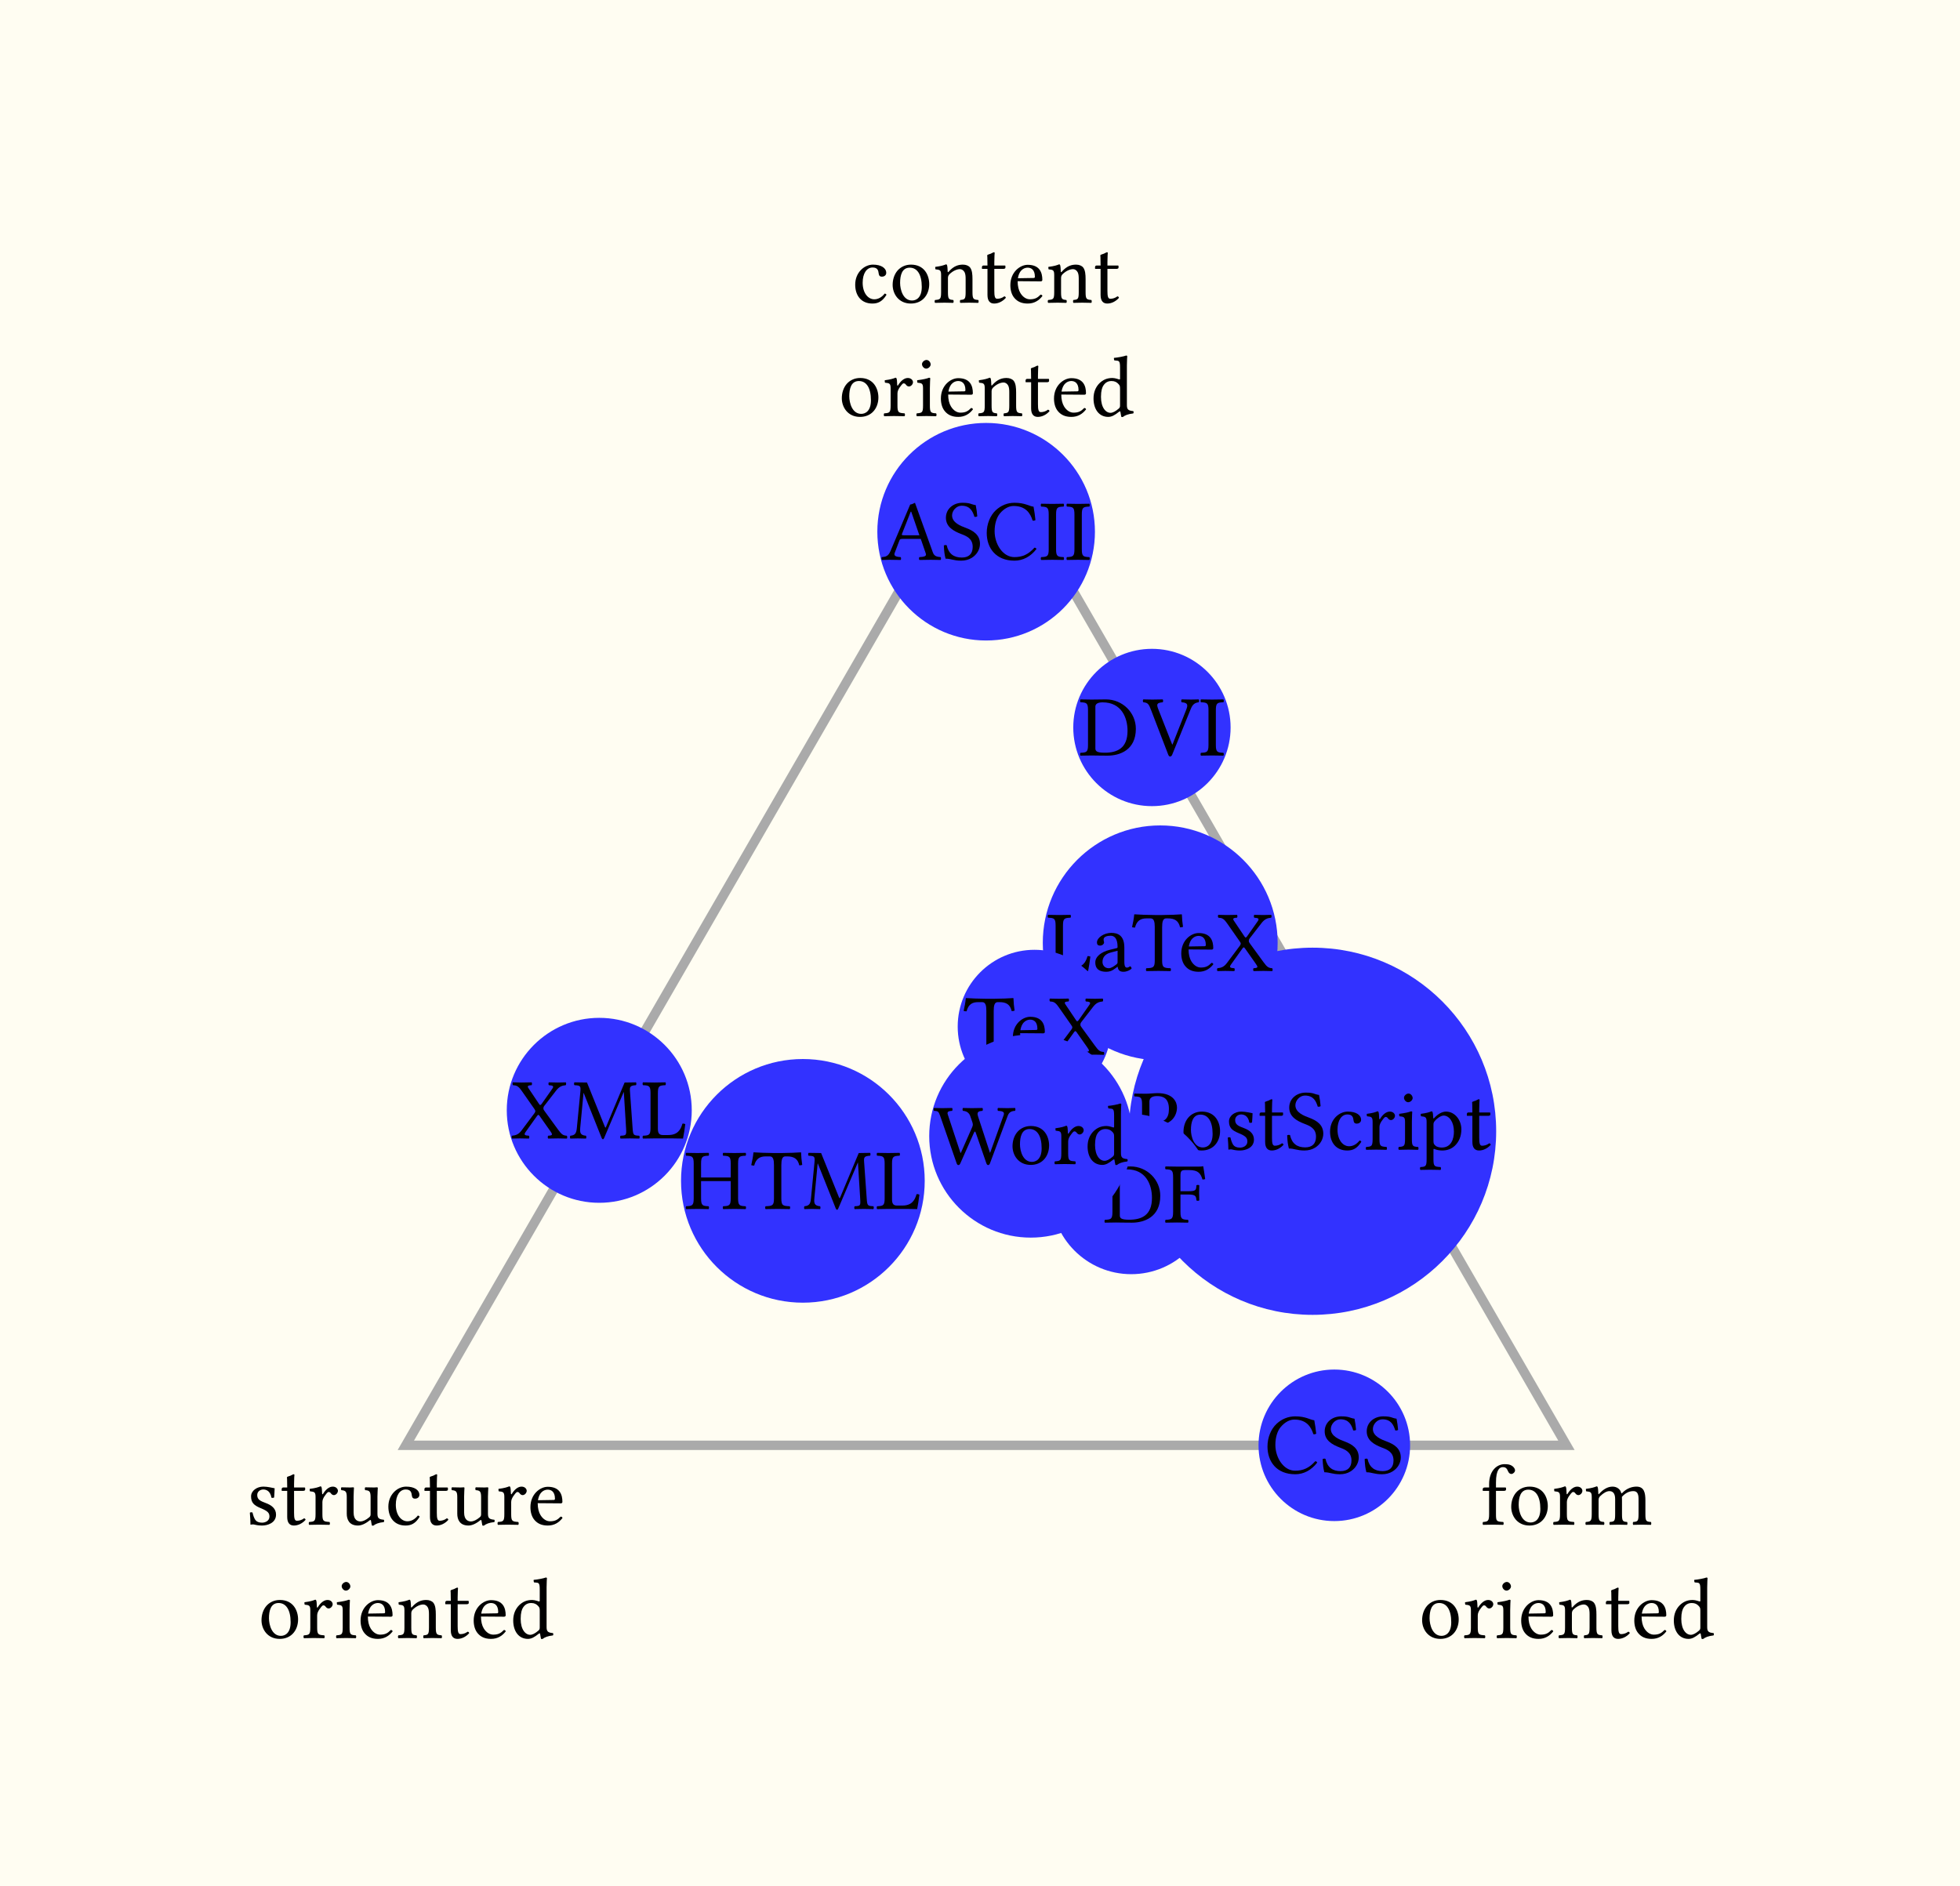 <svg class="typst-doc" viewBox="0 0 248.743 239.382" width="248.743pt" height="239.382pt" xmlns="http://www.w3.org/2000/svg" xmlns:xlink="http://www.w3.org/1999/xlink" xmlns:h5="http://www.w3.org/1999/xhtml">
    <path class="typst-shape" fill="#fffdf2" fill-rule="nonzero" d="M 0 0 L 0 239.382 L 248.743 239.382 L 248.743 0 Z "/>
    <g>
        <g transform="translate(28.346 28.346)">
            <g class="typst-group">
                <g>
                    <g transform="translate(96.803 27.548)">
                        <path class="typst-shape" fill="none" stroke="#000000" stroke-width="1" stroke-linecap="butt" stroke-linejoin="miter" stroke-miterlimit="4" d="M 0 0 C 0 0 0 0 0 0 C 0 0 0 0 0 0 C 0 0 0 0 0 0 C 0 0 0 0 0 0 Z "/>
                    </g>
                    <g transform="translate(23.157 155.107)">
                        <path class="typst-shape" fill="none" stroke="#000000" stroke-width="1" stroke-linecap="butt" stroke-linejoin="miter" stroke-miterlimit="4" d="M 0 0 C 0 0 0 0 0 0 C 0 0 0 0 0 0 C 0 0 0 0 0 0 C 0 0 0 0 0 0 Z "/>
                    </g>
                    <g transform="translate(170.45 155.107)">
                        <path class="typst-shape" fill="none" stroke="#000000" stroke-width="1" stroke-linecap="butt" stroke-linejoin="miter" stroke-miterlimit="4" d="M 0 0 C 0 0 0 0 0 0 C 0 0 0 0 0 0 C 0 0 0 0 0 0 C 0 0 0 0 0 0 Z "/>
                    </g>
                    <g transform="translate(75.203 0)">
                        <path class="typst-shape" fill="none" d="M 0 0 L 43.201 0 L 43.201 27.548 L 0 27.548 L 0 0 Z "/>
                    </g>
                    <g transform="translate(75.203 0)">
                        <g class="typst-group">
                            <g>
                                <g transform="translate(0 0)">
                                    <g class="typst-group">
                                        <g>
                                            <g transform="translate(4.578 10.073)">
                                                <g class="typst-text" transform="scale(1, -1)">
                                                    <use xlink:href="#g4BB9B290D8FC26FCC7F3A4FAC1C8AD1D" x="0" fill="#000000" fill-rule="nonzero"/>
                                                    <use xlink:href="#gF72058DB13FF4F6787A7E698280B52C4" x="4.708" fill="#000000" fill-rule="nonzero"/>
                                                    <use xlink:href="#g62949C10C7E37A96CBFAD94F0ED22E49" x="10.252" fill="#000000" fill-rule="nonzero"/>
                                                    <use xlink:href="#g2EE68D7A38AFDD6DCCF27530F85FF4E5" x="16.214" fill="#000000" fill-rule="nonzero"/>
                                                    <use xlink:href="#gAB7B1C4B1453D790E5F1C25AEC5A94DE" x="19.69" fill="#000000" fill-rule="nonzero"/>
                                                    <use xlink:href="#g62949C10C7E37A96CBFAD94F0ED22E49" x="24.607" fill="#000000" fill-rule="nonzero"/>
                                                    <use xlink:href="#g2EE68D7A38AFDD6DCCF27530F85FF4E5" x="30.569" fill="#000000" fill-rule="nonzero"/>
                                                </g>
                                            </g>
                                            <g transform="translate(2.835 24.461)">
                                                <g class="typst-text" transform="scale(1, -1)">
                                                    <use xlink:href="#gF72058DB13FF4F6787A7E698280B52C4" x="0" fill="#000000" fill-rule="nonzero"/>
                                                    <use xlink:href="#gEE3C8481E719F6471500863F5D6F129C" x="5.544" fill="#000000" fill-rule="nonzero"/>
                                                    <use xlink:href="#gC3C2D660AB1176D86606336EF8E129B6" x="9.636" fill="#000000" fill-rule="nonzero"/>
                                                    <use xlink:href="#gAB7B1C4B1453D790E5F1C25AEC5A94DE" x="12.617" fill="#000000" fill-rule="nonzero"/>
                                                    <use xlink:href="#g62949C10C7E37A96CBFAD94F0ED22E49" x="17.534" fill="#000000" fill-rule="nonzero"/>
                                                    <use xlink:href="#g2EE68D7A38AFDD6DCCF27530F85FF4E5" x="23.496" fill="#000000" fill-rule="nonzero"/>
                                                    <use xlink:href="#gAB7B1C4B1453D790E5F1C25AEC5A94DE" x="26.972" fill="#000000" fill-rule="nonzero"/>
                                                    <use xlink:href="#gA5AEA65D5B98B8B517B7ED0E96038076" x="31.966" fill="#000000" fill-rule="nonzero"/>
                                                </g>
                                            </g>
                                        </g>
                                    </g>
                                </g>
                            </g>
                        </g>
                    </g>
                    <g transform="translate(0 155.107)">
                        <path class="typst-shape" fill="none" d="M 0 0 L 46.314 0 L 46.314 27.581 L 0 27.581 L 0 0 Z "/>
                    </g>
                    <g transform="translate(-0 155.107)">
                        <g class="typst-group">
                            <g>
                                <g transform="translate(0 0)">
                                    <g class="typst-group">
                                        <g>
                                            <g transform="translate(2.835 10.073)">
                                                <g class="typst-text" transform="scale(1, -1)">
                                                    <use xlink:href="#g31F936713051CD6C90015E19182C8CF2" x="0" fill="#000000" fill-rule="nonzero"/>
                                                    <use xlink:href="#g2EE68D7A38AFDD6DCCF27530F85FF4E5" x="4.29" fill="#000000" fill-rule="nonzero"/>
                                                    <use xlink:href="#gEE3C8481E719F6471500863F5D6F129C" x="7.766" fill="#000000" fill-rule="nonzero"/>
                                                    <use xlink:href="#gB938D78FE667AA6C41B0F51EE78F899B" x="11.858" fill="#000000" fill-rule="nonzero"/>
                                                    <use xlink:href="#g4BB9B290D8FC26FCC7F3A4FAC1C8AD1D" x="17.699" fill="#000000" fill-rule="nonzero"/>
                                                    <use xlink:href="#g2EE68D7A38AFDD6DCCF27530F85FF4E5" x="22.407" fill="#000000" fill-rule="nonzero"/>
                                                    <use xlink:href="#gB938D78FE667AA6C41B0F51EE78F899B" x="25.883" fill="#000000" fill-rule="nonzero"/>
                                                    <use xlink:href="#gEE3C8481E719F6471500863F5D6F129C" x="31.724" fill="#000000" fill-rule="nonzero"/>
                                                    <use xlink:href="#gAB7B1C4B1453D790E5F1C25AEC5A94DE" x="35.728" fill="#000000" fill-rule="nonzero"/>
                                                </g>
                                            </g>
                                            <g transform="translate(4.391 24.461)">
                                                <g class="typst-text" transform="scale(1, -1)">
                                                    <use xlink:href="#gF72058DB13FF4F6787A7E698280B52C4" x="0" fill="#000000" fill-rule="nonzero"/>
                                                    <use xlink:href="#gEE3C8481E719F6471500863F5D6F129C" x="5.544" fill="#000000" fill-rule="nonzero"/>
                                                    <use xlink:href="#gC3C2D660AB1176D86606336EF8E129B6" x="9.636" fill="#000000" fill-rule="nonzero"/>
                                                    <use xlink:href="#gAB7B1C4B1453D790E5F1C25AEC5A94DE" x="12.617" fill="#000000" fill-rule="nonzero"/>
                                                    <use xlink:href="#g62949C10C7E37A96CBFAD94F0ED22E49" x="17.534" fill="#000000" fill-rule="nonzero"/>
                                                    <use xlink:href="#g2EE68D7A38AFDD6DCCF27530F85FF4E5" x="23.496" fill="#000000" fill-rule="nonzero"/>
                                                    <use xlink:href="#gAB7B1C4B1453D790E5F1C25AEC5A94DE" x="26.972" fill="#000000" fill-rule="nonzero"/>
                                                    <use xlink:href="#gA5AEA65D5B98B8B517B7ED0E96038076" x="31.966" fill="#000000" fill-rule="nonzero"/>
                                                </g>
                                            </g>
                                        </g>
                                    </g>
                                </g>
                            </g>
                        </g>
                    </g>
                    <g transform="translate(148.849 155.107)">
                        <path class="typst-shape" fill="none" d="M 0 0 L 43.201 0 L 43.201 27.548 L 0 27.548 L 0 0 Z "/>
                    </g>
                    <g transform="translate(148.849 155.107)">
                        <g class="typst-group">
                            <g>
                                <g transform="translate(0 0)">
                                    <g class="typst-group">
                                        <g>
                                            <g transform="translate(10.733 10.073)">
                                                <g class="typst-text" transform="scale(1, -1)">
                                                    <use xlink:href="#g3EB7CC14DFD47601B28925B9C285BF50" x="0" fill="#000000" fill-rule="nonzero"/>
                                                    <use xlink:href="#gF72058DB13FF4F6787A7E698280B52C4" x="3.41" fill="#000000" fill-rule="nonzero"/>
                                                    <use xlink:href="#gEE3C8481E719F6471500863F5D6F129C" x="8.954" fill="#000000" fill-rule="nonzero"/>
                                                    <use xlink:href="#g4ADDC35CE6BE2B59E918DA611219C88B" x="13.046" fill="#000000" fill-rule="nonzero"/>
                                                </g>
                                            </g>
                                            <g transform="translate(2.835 24.461)">
                                                <g class="typst-text" transform="scale(1, -1)">
                                                    <use xlink:href="#gF72058DB13FF4F6787A7E698280B52C4" x="0" fill="#000000" fill-rule="nonzero"/>
                                                    <use xlink:href="#gEE3C8481E719F6471500863F5D6F129C" x="5.544" fill="#000000" fill-rule="nonzero"/>
                                                    <use xlink:href="#gC3C2D660AB1176D86606336EF8E129B6" x="9.636" fill="#000000" fill-rule="nonzero"/>
                                                    <use xlink:href="#gAB7B1C4B1453D790E5F1C25AEC5A94DE" x="12.617" fill="#000000" fill-rule="nonzero"/>
                                                    <use xlink:href="#g62949C10C7E37A96CBFAD94F0ED22E49" x="17.534" fill="#000000" fill-rule="nonzero"/>
                                                    <use xlink:href="#g2EE68D7A38AFDD6DCCF27530F85FF4E5" x="23.496" fill="#000000" fill-rule="nonzero"/>
                                                    <use xlink:href="#gAB7B1C4B1453D790E5F1C25AEC5A94DE" x="26.972" fill="#000000" fill-rule="nonzero"/>
                                                    <use xlink:href="#gA5AEA65D5B98B8B517B7ED0E96038076" x="31.966" fill="#000000" fill-rule="nonzero"/>
                                                </g>
                                            </g>
                                        </g>
                                    </g>
                                </g>
                            </g>
                        </g>
                    </g>
                    <g transform="translate(23.157 27.548)">
                        <path class="typst-shape" fill="none" stroke="#aaaaaa" stroke-width="1.2" stroke-linecap="butt" stroke-linejoin="miter" stroke-miterlimit="4" d="M 73.646 0 L 0 127.559 L 147.293 127.559 L 73.646 0 Z "/>
                    </g>
                    <g transform="translate(114.926 91.942)">
                        <path class="typst-shape" fill="#3232ff64" fill-rule="nonzero" d="M 23.303 46.607 C 10.445 46.607 0 36.162 0 23.303 C 0 10.445 10.445 0 23.303 0 C 36.162 0 46.607 10.445 46.607 23.303 C 46.607 36.162 36.162 46.607 23.303 46.607 Z "/>
                    </g>
                    <g transform="translate(115.448 110.339)">
                        <g class="typst-group">
                            <g>
                                <g transform="translate(0 0)">
                                    <g class="typst-group">
                                        <g>
                                            <g transform="translate(0 7.238)">
                                                <g class="typst-text" transform="scale(1, -1)">
                                                    <use xlink:href="#gB0D540C690382943E9BAA8E7CE06879F" x="0" fill="#000000" fill-rule="nonzero"/>
                                                    <use xlink:href="#gF72058DB13FF4F6787A7E698280B52C4" x="5.951" fill="#000000" fill-rule="nonzero"/>
                                                    <use xlink:href="#g31F936713051CD6C90015E19182C8CF2" x="11.495" fill="#000000" fill-rule="nonzero"/>
                                                    <use xlink:href="#g2EE68D7A38AFDD6DCCF27530F85FF4E5" x="15.785" fill="#000000" fill-rule="nonzero"/>
                                                    <use xlink:href="#gB55DA3758EC5A63E9FBD4D889C23EF74" x="19.261" fill="#000000" fill-rule="nonzero"/>
                                                    <use xlink:href="#g4BB9B290D8FC26FCC7F3A4FAC1C8AD1D" x="24.596" fill="#000000" fill-rule="nonzero"/>
                                                    <use xlink:href="#gEE3C8481E719F6471500863F5D6F129C" x="29.304" fill="#000000" fill-rule="nonzero"/>
                                                    <use xlink:href="#gC3C2D660AB1176D86606336EF8E129B6" x="33.396" fill="#000000" fill-rule="nonzero"/>
                                                    <use xlink:href="#g4E70A73BDFA63AB36B79FE531DA9F9FD" x="36.377" fill="#000000" fill-rule="nonzero"/>
                                                    <use xlink:href="#g2EE68D7A38AFDD6DCCF27530F85FF4E5" x="42.086" fill="#000000" fill-rule="nonzero"/>
                                                </g>
                                            </g>
                                        </g>
                                    </g>
                                </g>
                            </g>
                        </g>
                    </g>
                    <g transform="translate(107.862 54.01)">
                        <path class="typst-shape" fill="#3232ff64" fill-rule="nonzero" d="M 9.983 19.967 C 4.475 19.967 0 15.492 0 9.983 C 0 4.475 4.475 0 9.983 0 C 15.492 0 19.967 4.475 19.967 9.983 C 19.967 15.492 15.492 19.967 9.983 19.967 Z "/>
                    </g>
                    <g transform="translate(108.567 60.309)">
                        <g class="typst-group">
                            <g>
                                <g transform="translate(0 0)">
                                    <g class="typst-group">
                                        <g>
                                            <g transform="translate(0 7.238)">
                                                <g class="typst-text" transform="scale(1, -1)">
                                                    <use xlink:href="#gF384A46BE9D1C41C1F75AF9D142C6EB9" x="0" fill="#000000" fill-rule="nonzero"/>
                                                    <use xlink:href="#g6539D3ED04CED718CD0F136D9EEF4494" x="8.118" fill="#000000" fill-rule="nonzero"/>
                                                    <use xlink:href="#gF73DB3D1EDD35C9F7B75783E20F60C2" x="15.29" fill="#000000" fill-rule="nonzero"/>
                                                </g>
                                            </g>
                                        </g>
                                    </g>
                                </g>
                            </g>
                        </g>
                    </g>
                    <g transform="translate(105.046 113.049)">
                        <path class="typst-shape" fill="#3232ff64" fill-rule="nonzero" d="M 10.169 20.337 C 4.558 20.337 0 15.779 0 10.169 C 0 4.558 4.558 0 10.169 0 C 15.779 0 20.337 4.558 20.337 10.169 C 20.337 15.779 15.779 20.337 10.169 20.337 Z "/>
                    </g>
                    <g transform="translate(105.716 119.588)">
                        <g class="typst-group">
                            <g>
                                <g transform="translate(0 0)">
                                    <g class="typst-group">
                                        <g>
                                            <g transform="translate(0 7.238)">
                                                <g class="typst-text" transform="scale(1, -1)">
                                                    <use xlink:href="#gB0D540C690382943E9BAA8E7CE06879F" x="0" fill="#000000" fill-rule="nonzero"/>
                                                    <use xlink:href="#gF384A46BE9D1C41C1F75AF9D142C6EB9" x="5.951" fill="#000000" fill-rule="nonzero"/>
                                                    <use xlink:href="#gC711F16B6125343ED1B33F029632EFCE" x="13.662" fill="#000000" fill-rule="nonzero"/>
                                                </g>
                                            </g>
                                        </g>
                                    </g>
                                </g>
                            </g>
                        </g>
                    </g>
                    <g transform="translate(131.374 145.49)">
                        <path class="typst-shape" fill="#3232ff64" fill-rule="nonzero" d="M 9.617 19.235 C 4.311 19.235 0 14.924 0 9.617 C 0 4.311 4.311 0 9.617 0 C 14.924 0 19.235 4.311 19.235 9.617 C 19.235 14.924 14.924 19.235 9.617 19.235 Z "/>
                    </g>
                    <g transform="translate(132.103 151.433)">
                        <g class="typst-group">
                            <g>
                                <g transform="translate(0 0)">
                                    <g class="typst-group">
                                        <g>
                                            <g transform="translate(0 7.238)">
                                                <g class="typst-text" transform="scale(1, -1)">
                                                    <use xlink:href="#g75CCBB2EECB331947FFF02A7073BA8AA" x="0" fill="#000000" fill-rule="nonzero"/>
                                                    <use xlink:href="#gB55DA3758EC5A63E9FBD4D889C23EF74" x="7.106" fill="#000000" fill-rule="nonzero"/>
                                                    <use xlink:href="#gB55DA3758EC5A63E9FBD4D889C23EF74" x="12.441" fill="#000000" fill-rule="nonzero"/>
                                                </g>
                                            </g>
                                        </g>
                                    </g>
                                </g>
                            </g>
                        </g>
                    </g>
                    <g transform="translate(35.968 100.849)">
                        <path class="typst-shape" fill="#3232ff64" fill-rule="nonzero" d="M 11.738 23.477 C 5.261 23.477 0 18.215 0 11.738 C 0 5.261 5.261 0 11.738 0 C 18.215 0 23.477 5.261 23.477 11.738 C 23.477 18.215 18.215 23.477 11.738 23.477 Z "/>
                    </g>
                    <g transform="translate(36.557 108.914)">
                        <g class="typst-group">
                            <g>
                                <g transform="translate(0 0)">
                                    <g class="typst-group">
                                        <g>
                                            <g transform="translate(0 7.238)">
                                                <g class="typst-text" transform="scale(1, -1)">
                                                    <use xlink:href="#g802E9A41CBE00EAB44FA1B8C42E87F7A" x="0" fill="#000000" fill-rule="nonzero"/>
                                                    <use xlink:href="#g9A290EC4373F38B01CC546FB09E4D519" x="7.26" fill="#000000" fill-rule="nonzero"/>
                                                    <use xlink:href="#gE4B57C41B40D0ACFEFAC2CC144A4723C" x="16.489" fill="#000000" fill-rule="nonzero"/>
                                                </g>
                                            </g>
                                        </g>
                                    </g>
                                </g>
                            </g>
                        </g>
                    </g>
                    <g transform="translate(58.083 106.076)">
                        <path class="typst-shape" fill="#3232ff64" fill-rule="nonzero" d="M 15.463 30.927 C 6.931 30.927 0 23.996 0 15.463 C 0 6.931 6.931 0 15.463 0 C 23.996 0 30.927 6.931 30.927 15.463 C 30.927 23.996 23.996 30.927 15.463 30.927 Z "/>
                    </g>
                    <g transform="translate(58.526 117.865)">
                        <g class="typst-group">
                            <g>
                                <g transform="translate(0 0)">
                                    <g class="typst-group">
                                        <g>
                                            <g transform="translate(0 7.238)">
                                                <g class="typst-text" transform="scale(1, -1)">
                                                    <use xlink:href="#g9634C25EA622ACA3EA7CF3886FBB8856" x="0" fill="#000000" fill-rule="nonzero"/>
                                                    <use xlink:href="#gCE26D1302B6B22B619A3D61BA5B54E24" x="8.437" fill="#000000" fill-rule="nonzero"/>
                                                    <use xlink:href="#g9A290EC4373F38B01CC546FB09E4D519" x="15.004" fill="#000000" fill-rule="nonzero"/>
                                                    <use xlink:href="#gE4B57C41B40D0ACFEFAC2CC144A4723C" x="24.233" fill="#000000" fill-rule="nonzero"/>
                                                </g>
                                            </g>
                                        </g>
                                    </g>
                                </g>
                            </g>
                        </g>
                    </g>
                    <g transform="translate(103.994 76.425)">
                        <path class="typst-shape" fill="#3232ff64" fill-rule="nonzero" d="M 14.903 29.806 C 6.68 29.806 0 23.126 0 14.903 C 0 6.68 6.68 0 14.903 0 C 23.126 0 29.806 6.68 29.806 14.903 C 29.806 23.126 23.126 29.806 14.903 29.806 Z "/>
                    </g>
                    <g transform="translate(104.454 87.654)">
                        <g class="typst-group">
                            <g>
                                <g transform="translate(0 0)">
                                    <g class="typst-group">
                                        <g>
                                            <g transform="translate(0 7.238)">
                                                <g class="typst-text" transform="scale(1, -1)">
                                                    <use xlink:href="#gE4B57C41B40D0ACFEFAC2CC144A4723C" x="0" fill="#000000" fill-rule="nonzero"/>
                                                    <use xlink:href="#gCD8F453E477E8E1236E131EB09A8FD32" x="5.808" fill="#000000" fill-rule="nonzero"/>
                                                    <use xlink:href="#gCE26D1302B6B22B619A3D61BA5B54E24" x="10.835" fill="#000000" fill-rule="nonzero"/>
                                                    <use xlink:href="#gAB7B1C4B1453D790E5F1C25AEC5A94DE" x="16.709" fill="#000000" fill-rule="nonzero"/>
                                                    <use xlink:href="#g802E9A41CBE00EAB44FA1B8C42E87F7A" x="21.626" fill="#000000" fill-rule="nonzero"/>
                                                </g>
                                            </g>
                                        </g>
                                    </g>
                                </g>
                            </g>
                        </g>
                    </g>
                    <g transform="translate(93.196 92.213)">
                        <path class="typst-shape" fill="#3232ff64" fill-rule="nonzero" d="M 9.745 19.489 C 4.368 19.489 0 15.122 0 9.745 C 0 4.368 4.368 0 9.745 0 C 15.122 0 19.489 4.368 19.489 9.745 C 19.489 15.122 15.122 19.489 9.745 19.489 Z "/>
                    </g>
                    <g transform="translate(93.915 98.284)">
                        <g class="typst-group">
                            <g>
                                <g transform="translate(0 0)">
                                    <g class="typst-group">
                                        <g>
                                            <g transform="translate(0 7.238)">
                                                <g class="typst-text" transform="scale(1, -1)">
                                                    <use xlink:href="#gCE26D1302B6B22B619A3D61BA5B54E24" x="0" fill="#000000" fill-rule="nonzero"/>
                                                    <use xlink:href="#gAB7B1C4B1453D790E5F1C25AEC5A94DE" x="5.874" fill="#000000" fill-rule="nonzero"/>
                                                    <use xlink:href="#g802E9A41CBE00EAB44FA1B8C42E87F7A" x="10.791" fill="#000000" fill-rule="nonzero"/>
                                                </g>
                                            </g>
                                        </g>
                                    </g>
                                </g>
                            </g>
                        </g>
                    </g>
                    <g transform="translate(89.581 102.971)">
                        <path class="typst-shape" fill="#3232ff64" fill-rule="nonzero" d="M 12.887 25.774 C 5.776 25.774 0 19.998 0 12.887 C 0 5.776 5.776 0 12.887 0 C 19.998 0 25.774 5.776 25.774 12.887 C 25.774 19.998 19.998 25.774 12.887 25.774 Z "/>
                    </g>
                    <g transform="translate(90.121 112.168)">
                        <g class="typst-group">
                            <g>
                                <g transform="translate(0 0)">
                                    <g class="typst-group">
                                        <g>
                                            <g transform="translate(0 7.238)">
                                                <g class="typst-text" transform="scale(1, -1)">
                                                    <use xlink:href="#g988FF5645197A24F61CC4E6460D7FB10" x="0" fill="#000000" fill-rule="nonzero"/>
                                                    <use xlink:href="#gF72058DB13FF4F6787A7E698280B52C4" x="9.581" fill="#000000" fill-rule="nonzero"/>
                                                    <use xlink:href="#gEE3C8481E719F6471500863F5D6F129C" x="15.125" fill="#000000" fill-rule="nonzero"/>
                                                    <use xlink:href="#gA5AEA65D5B98B8B517B7ED0E96038076" x="19.129" fill="#000000" fill-rule="nonzero"/>
                                                </g>
                                            </g>
                                        </g>
                                    </g>
                                </g>
                            </g>
                        </g>
                    </g>
                    <g transform="translate(82.996 25.337)">
                        <path class="typst-shape" fill="#3232ff64" fill-rule="nonzero" d="M 13.808 27.616 C 6.189 27.616 0 21.427 0 13.808 C 0 6.189 6.189 0 13.808 0 C 21.427 0 27.616 6.189 27.616 13.808 C 27.616 21.427 21.427 27.616 13.808 27.616 Z "/>
                    </g>
                    <g transform="translate(83.493 35.471)">
                        <g class="typst-group">
                            <g>
                                <g transform="translate(0 0)">
                                    <g class="typst-group">
                                        <g>
                                            <g transform="translate(0 7.238)">
                                                <g class="typst-text" transform="scale(1, -1)">
                                                    <use xlink:href="#g1AFFDF25E4A94A5947B74C3A825B36C4" x="0" fill="#000000" fill-rule="nonzero"/>
                                                    <use xlink:href="#gB55DA3758EC5A63E9FBD4D889C23EF74" x="7.645" fill="#000000" fill-rule="nonzero"/>
                                                    <use xlink:href="#g75CCBB2EECB331947FFF02A7073BA8AA" x="12.98" fill="#000000" fill-rule="nonzero"/>
                                                    <use xlink:href="#gF73DB3D1EDD35C9F7B75783E20F60C2" x="20.086" fill="#000000" fill-rule="nonzero"/>
                                                    <use xlink:href="#gF73DB3D1EDD35C9F7B75783E20F60C2" x="23.353" fill="#000000" fill-rule="nonzero"/>
                                                </g>
                                            </g>
                                        </g>
                                    </g>
                                </g>
                            </g>
                        </g>
                    </g>
                </g>
            </g>
        </g>
    </g>
    <defs id="glyph">
        <symbol id="g4BB9B290D8FC26FCC7F3A4FAC1C8AD1D" overflow="visible">
            <path d="M 4.378 1.001 C 4.334 1.1 4.246 1.144 4.147 1.155 C 3.773 0.671 3.3 0.429 2.827 0.429 C 2.024 0.429 1.353 1.243 1.353 2.53 C 1.353 3.74 1.881 4.466 2.607 4.466 C 3.256 4.466 3.344 4.081 3.388 3.696 C 3.421 3.399 3.575 3.3 3.806 3.3 C 4.037 3.3 4.345 3.443 4.345 3.784 C 4.345 4.389 3.718 4.829 2.662 4.829 C 1.573 4.829 0.407 3.85 0.407 2.288 C 0.407 0.869 1.199 -0.11 2.585 -0.11 C 3.245 -0.11 3.828 0.099 4.378 1.001 Z "/>
        </symbol>
        <symbol id="gF72058DB13FF4F6787A7E698280B52C4" overflow="visible">
            <path d="M 0.451 2.255 C 0.451 1.133 1.199 -0.11 2.761 -0.11 C 3.465 -0.11 4.004 0.143 4.378 0.506 C 4.873 0.99 5.093 1.683 5.093 2.354 C 5.093 3.498 4.466 4.829 2.783 4.829 C 2.057 4.829 1.463 4.532 1.056 4.059 C 0.66 3.586 0.451 2.948 0.451 2.255 Z M 2.618 4.444 C 3.564 4.444 4.147 3.586 4.147 2.002 C 4.147 0.616 3.432 0.275 2.915 0.275 C 1.771 0.275 1.397 1.661 1.397 2.508 C 1.397 3.465 1.628 4.444 2.618 4.444 Z "/>
        </symbol>
        <symbol id="g62949C10C7E37A96CBFAD94F0ED22E49" overflow="visible">
            <path d="M 2.024 3.938 C 1.958 3.861 1.892 3.839 1.892 3.938 C 1.881 4.235 1.859 4.664 1.804 4.774 C 1.782 4.829 1.76 4.862 1.672 4.862 C 1.364 4.741 1.078 4.642 0.319 4.543 C 0.297 4.477 0.319 4.301 0.341 4.235 C 0.935 4.18 1.056 4.125 1.056 3.487 L 1.056 1.342 C 1.056 0.44 0.946 0.396 0.286 0.341 C 0.22 0.275 0.22 0.044 0.286 -0.022 C 0.616 -0.011 1.056 0 1.496 0 C 1.936 0 2.266 -0.011 2.596 -0.022 C 2.662 0.044 2.662 0.275 2.596 0.341 C 2.035 0.396 1.925 0.44 1.925 1.342 L 1.925 3.146 C 1.925 3.377 2.024 3.509 2.112 3.608 C 2.53 4.015 3.025 4.257 3.454 4.257 C 3.674 4.257 3.905 4.114 4.037 3.861 C 4.147 3.641 4.169 3.344 4.169 3.014 L 4.169 1.342 C 4.169 0.44 4.059 0.396 3.487 0.341 C 3.432 0.275 3.432 0.044 3.487 -0.022 C 3.817 -0.011 4.169 0 4.609 0 C 5.049 0 5.445 -0.011 5.775 -0.022 C 5.83 0.044 5.83 0.275 5.775 0.341 C 5.159 0.396 5.038 0.44 5.038 1.342 L 5.038 2.981 C 5.038 3.586 4.994 4.114 4.741 4.455 C 4.554 4.697 4.213 4.829 3.828 4.829 C 3.289 4.829 2.673 4.686 2.024 3.938 Z "/>
        </symbol>
        <symbol id="g2EE68D7A38AFDD6DCCF27530F85FF4E5" overflow="visible">
            <path d="M 0.473 4.719 C 0.319 4.719 0.275 4.587 0.275 4.499 L 0.275 4.356 C 0.275 4.301 0.286 4.29 0.33 4.29 L 0.979 4.29 L 0.979 0.979 C 0.979 0.198 1.32 -0.11 1.826 -0.11 C 2.332 -0.11 2.882 0.132 3.311 0.616 C 3.289 0.726 3.223 0.792 3.113 0.803 C 2.827 0.583 2.497 0.495 2.211 0.495 C 1.914 0.495 1.848 0.825 1.848 1.507 L 1.848 4.29 L 2.992 4.29 C 3.102 4.29 3.256 4.334 3.256 4.433 L 3.256 4.653 C 3.256 4.697 3.223 4.719 3.168 4.719 L 1.848 4.719 L 1.848 5.148 C 1.848 5.863 1.892 6.303 1.892 6.303 C 1.892 6.369 1.859 6.402 1.804 6.402 C 1.76 6.402 1.661 6.358 1.562 6.303 C 1.441 6.237 1.331 6.182 1.188 6.149 C 1.056 6.105 0.946 6.072 0.946 5.995 C 0.946 5.863 0.979 5.94 0.979 4.719 Z "/>
        </symbol>
        <symbol id="gAB7B1C4B1453D790E5F1C25AEC5A94DE" overflow="visible">
            <path d="M 4.246 1.023 C 3.839 0.605 3.52 0.429 2.882 0.429 C 2.486 0.429 2.024 0.66 1.683 1.221 C 1.463 1.584 1.331 2.09 1.331 2.728 L 4.257 2.706 C 4.389 2.706 4.466 2.772 4.466 2.893 C 4.466 3.817 4.136 4.807 2.607 4.807 C 1.65 4.807 0.407 3.894 0.407 2.222 C 0.407 1.606 0.561 1.012 0.924 0.594 C 1.298 0.154 1.815 -0.11 2.607 -0.11 C 3.443 -0.11 4.037 0.275 4.477 0.847 C 4.444 0.957 4.378 1.012 4.246 1.023 Z M 1.364 3.102 C 1.573 4.345 2.343 4.444 2.607 4.444 C 3.025 4.444 3.52 4.213 3.52 3.289 C 3.52 3.19 3.476 3.135 3.355 3.135 Z "/>
        </symbol>
        <symbol id="gEE3C8481E719F6471500863F5D6F129C" overflow="visible">
            <path d="M 1.936 3.938 C 1.914 4.378 1.903 4.664 1.848 4.774 C 1.826 4.829 1.804 4.862 1.716 4.862 C 1.408 4.741 1.122 4.642 0.363 4.543 C 0.341 4.477 0.363 4.301 0.385 4.235 C 0.979 4.18 1.1 4.125 1.1 3.487 L 1.1 1.342 C 1.1 0.429 0.968 0.385 0.286 0.341 C 0.22 0.275 0.22 0.044 0.286 -0.022 C 0.671 -0.011 1.1 0 1.54 0 C 1.98 0 2.486 -0.011 2.871 -0.022 C 2.937 0.044 2.937 0.275 2.871 0.341 C 2.101 0.396 1.969 0.429 1.969 1.342 L 1.969 2.871 C 1.969 3.157 2.101 3.41 2.233 3.608 C 2.354 3.784 2.607 4.147 2.739 4.147 C 2.838 4.147 2.937 4.125 3.025 4.004 C 3.102 3.894 3.234 3.751 3.421 3.751 C 3.685 3.751 3.938 4.026 3.938 4.301 C 3.938 4.51 3.74 4.829 3.278 4.829 C 2.761 4.829 2.31 4.345 2.057 3.916 C 1.991 3.795 1.936 3.883 1.936 3.938 Z "/>
        </symbol>
        <symbol id="gC3C2D660AB1176D86606336EF8E129B6" overflow="visible">
            <path d="M 1.991 1.342 L 1.991 3.531 C 1.991 4.081 2.035 4.785 2.035 4.785 C 2.035 4.829 1.98 4.862 1.892 4.862 C 1.584 4.741 1.144 4.642 0.385 4.543 C 0.363 4.477 0.385 4.301 0.407 4.235 C 1.012 4.18 1.122 4.114 1.122 3.487 L 1.122 1.342 C 1.122 0.429 1.001 0.396 0.33 0.341 C 0.264 0.275 0.264 0.044 0.33 -0.022 C 0.693 -0.011 1.122 0 1.562 0 C 2.002 0 2.42 -0.011 2.783 -0.022 C 2.849 0.044 2.849 0.275 2.783 0.341 C 2.112 0.385 1.991 0.429 1.991 1.342 Z M 0.99 6.589 C 0.99 6.303 1.254 6.017 1.518 6.017 C 1.826 6.017 2.09 6.314 2.09 6.545 C 2.09 6.809 1.859 7.117 1.562 7.117 C 1.298 7.117 0.99 6.853 0.99 6.589 Z "/>
        </symbol>
        <symbol id="gA5AEA65D5B98B8B517B7ED0E96038076" overflow="visible">
            <path d="M 3.674 0.55 C 3.729 0.594 3.828 0.616 3.839 0.539 C 3.872 0.275 3.96 -0.11 3.96 -0.11 C 4.048 -0.143 4.103 -0.132 4.169 -0.11 C 4.411 0.088 4.796 0.253 5.467 0.33 C 5.533 0.396 5.533 0.561 5.467 0.627 C 4.763 0.682 4.664 0.891 4.664 1.43 L 4.664 6.413 C 4.664 7.128 4.708 7.568 4.708 7.568 C 4.708 7.645 4.664 7.678 4.565 7.678 C 4.29 7.568 3.465 7.414 3.025 7.381 C 3.003 7.293 3.025 7.117 3.091 7.051 C 3.124 7.051 3.157 7.051 3.19 7.051 C 3.674 7.018 3.795 7.018 3.795 6.149 L 3.795 4.741 C 3.795 4.664 3.773 4.642 3.696 4.642 C 3.652 4.642 3.201 4.829 2.838 4.829 C 2.112 4.829 1.628 4.587 1.188 4.169 C 0.715 3.696 0.429 3.047 0.429 2.233 C 0.429 0.88 1.111 -0.11 2.299 -0.11 C 2.728 -0.11 3.135 0.11 3.674 0.55 Z M 3.795 1.364 C 3.795 1.155 3.773 1.067 3.619 0.935 C 3.212 0.583 2.86 0.407 2.585 0.407 C 1.991 0.407 1.375 1.056 1.375 2.431 C 1.375 3.223 1.529 3.663 1.694 3.894 C 2.035 4.411 2.497 4.444 2.717 4.444 C 3.113 4.444 3.388 4.301 3.608 4.048 C 3.762 3.872 3.795 3.795 3.795 3.454 Z "/>
        </symbol>
        <symbol id="g31F936713051CD6C90015E19182C8CF2" overflow="visible">
            <path d="M 0.528 1.518 C 0.572 0.979 0.605 0.462 0.605 0 C 0.715 0.022 0.825 0.033 0.88 0.033 C 0.957 0.033 1.023 0.033 1.1 0.011 C 1.397 -0.066 1.694 -0.11 2.101 -0.11 C 2.717 -0.11 3.85 0.187 3.85 1.276 C 3.85 2.024 3.311 2.464 2.563 2.739 C 1.903 2.992 1.463 3.157 1.463 3.762 C 1.463 4.213 1.859 4.466 2.233 4.466 C 2.475 4.466 3.113 4.378 3.256 3.443 C 3.322 3.377 3.542 3.388 3.608 3.454 C 3.641 3.85 3.663 4.257 3.674 4.62 C 3.333 4.675 2.805 4.829 2.233 4.829 C 1.419 4.829 0.682 4.301 0.682 3.597 C 0.682 2.794 1.045 2.453 1.892 2.101 C 2.805 1.727 3.014 1.496 3.014 1.023 C 3.014 0.484 2.486 0.253 2.079 0.253 C 1.65 0.253 1.408 0.396 1.298 0.517 C 1.056 0.77 0.935 1.254 0.869 1.529 C 0.803 1.595 0.594 1.584 0.528 1.518 Z "/>
        </symbol>
        <symbol id="gB938D78FE667AA6C41B0F51EE78F899B" overflow="visible">
            <path d="M 2.387 -0.11 C 2.816 -0.11 3.333 0.11 3.872 0.55 C 3.927 0.594 4.026 0.616 4.037 0.539 C 4.07 0.264 4.158 -0.11 4.158 -0.11 C 4.246 -0.143 4.301 -0.132 4.367 -0.11 C 4.609 0.088 4.994 0.253 5.665 0.33 C 5.731 0.396 5.731 0.561 5.665 0.627 C 4.961 0.682 4.862 0.891 4.862 1.43 L 4.862 3.542 C 4.862 3.872 4.906 4.675 4.906 4.675 C 4.906 4.708 4.873 4.741 4.818 4.741 C 4.763 4.73 4.598 4.719 4.433 4.719 C 4.081 4.719 3.685 4.73 3.311 4.741 C 3.245 4.675 3.245 4.444 3.311 4.378 C 3.85 4.345 3.993 4.213 3.993 3.487 L 3.993 1.364 C 3.993 1.155 3.971 1.067 3.817 0.935 C 3.41 0.583 2.992 0.407 2.717 0.407 C 2.387 0.407 1.837 0.561 1.837 1.54 L 1.837 3.542 C 1.837 3.872 1.881 4.675 1.881 4.675 C 1.881 4.708 1.848 4.741 1.793 4.741 C 1.738 4.73 1.573 4.719 1.408 4.719 C 1.056 4.719 0.66 4.73 0.286 4.741 C 0.22 4.675 0.22 4.444 0.286 4.378 C 0.814 4.334 0.968 4.213 0.968 3.498 L 0.968 1.386 C 0.968 0.627 1.298 -0.11 2.387 -0.11 Z "/>
        </symbol>
        <symbol id="g3EB7CC14DFD47601B28925B9C285BF50" overflow="visible">
            <path d="M 1.925 1.342 L 1.925 4.29 L 2.948 4.29 C 3.047 4.29 3.201 4.334 3.201 4.433 L 3.201 4.653 C 3.201 4.697 3.168 4.719 3.113 4.719 L 1.925 4.719 L 1.925 5.346 C 1.925 7.04 2.431 7.304 2.794 7.304 C 3.124 7.304 3.3 7.172 3.454 6.787 C 3.542 6.589 3.663 6.435 3.894 6.435 C 4.081 6.435 4.345 6.666 4.345 6.886 C 4.345 7.073 4.224 7.271 3.993 7.447 C 3.707 7.645 3.421 7.678 3.003 7.678 C 2.079 7.678 1.056 6.875 1.056 5.159 L 1.056 4.719 L 0.495 4.719 C 0.297 4.719 0.242 4.587 0.242 4.499 L 0.242 4.356 C 0.242 4.301 0.253 4.29 0.297 4.29 L 1.056 4.29 L 1.056 1.342 C 1.056 0.429 0.88 0.385 0.286 0.341 C 0.22 0.275 0.22 0.044 0.286 -0.022 C 0.671 -0.011 1.056 0 1.496 0 C 1.936 0 2.464 -0.011 2.849 -0.022 C 2.915 0.044 2.915 0.275 2.849 0.341 C 1.991 0.385 1.925 0.429 1.925 1.342 Z "/>
        </symbol>
        <symbol id="g4ADDC35CE6BE2B59E918DA611219C88B" overflow="visible">
            <path d="M 1.87 3.938 C 1.859 4.268 1.837 4.664 1.782 4.774 C 1.76 4.829 1.738 4.862 1.65 4.862 C 1.342 4.741 1.056 4.642 0.297 4.543 C 0.275 4.477 0.297 4.301 0.319 4.235 C 0.913 4.18 1.034 4.125 1.034 3.487 L 1.034 1.342 C 1.034 0.44 0.891 0.385 0.286 0.341 C 0.22 0.275 0.22 0.044 0.286 -0.022 C 0.616 -0.011 1.034 0 1.474 0 C 1.914 0 2.255 -0.011 2.585 -0.022 C 2.651 0.044 2.651 0.275 2.585 0.341 C 2.024 0.396 1.903 0.44 1.903 1.342 L 1.903 3.146 C 1.903 3.377 2.002 3.509 2.09 3.608 C 2.53 4.037 2.937 4.257 3.278 4.257 C 3.696 4.257 4.004 3.993 4.004 3.256 L 4.004 1.342 C 4.004 0.44 3.916 0.385 3.322 0.341 C 3.267 0.275 3.267 0.044 3.322 -0.022 C 3.597 -0.011 4.004 0 4.444 0 C 4.884 0 5.247 -0.011 5.522 -0.022 C 5.577 0.044 5.577 0.275 5.522 0.341 C 4.972 0.385 4.873 0.44 4.873 1.342 L 4.873 3.091 C 4.873 3.245 4.873 3.399 4.862 3.531 C 5.39 4.114 5.885 4.257 6.314 4.257 C 6.732 4.257 6.974 4.015 6.974 3.278 L 6.974 1.342 C 6.974 0.44 6.864 0.385 6.292 0.341 C 6.237 0.275 6.237 0.044 6.292 -0.022 C 6.567 -0.011 6.974 0 7.414 0 C 7.854 0 8.239 -0.011 8.547 -0.022 C 8.602 0.044 8.602 0.275 8.547 0.341 C 7.942 0.385 7.843 0.44 7.843 1.342 L 7.843 3.08 C 7.843 4.059 7.678 4.829 6.71 4.829 C 6.149 4.829 5.467 4.62 4.895 4.015 C 4.862 3.982 4.796 3.927 4.774 4.026 C 4.675 4.477 4.246 4.829 3.674 4.829 C 3.036 4.829 2.464 4.455 2.002 3.938 C 1.947 3.883 1.881 3.806 1.87 3.938 Z "/>
        </symbol>
        <symbol id="gB0D540C690382943E9BAA8E7CE06879F" overflow="visible">
            <path d="M 1.144 5.753 L 1.144 1.342 C 1.144 0.429 0.957 0.374 0.187 0.341 C 0.121 0.275 0.121 0.044 0.187 -0.022 C 0.682 -0.011 1.221 0 1.617 0 C 2.002 0 2.651 -0.011 3.201 -0.022 C 3.267 0.044 3.267 0.275 3.201 0.341 C 2.343 0.385 2.079 0.429 2.079 1.342 L 2.079 3.212 C 2.321 3.135 2.585 3.102 2.97 3.102 C 4.972 3.102 5.577 4.411 5.577 5.346 C 5.577 5.995 5.148 7.172 3.113 7.172 C 2.695 7.172 2.046 7.095 1.606 7.095 C 1.199 7.095 0.627 7.106 0.187 7.117 C 0.121 7.051 0.121 6.82 0.187 6.754 C 0.957 6.721 1.144 6.666 1.144 5.753 Z M 2.079 6.094 C 2.079 6.413 2.244 6.798 3.036 6.798 C 3.795 6.798 4.554 6.545 4.554 5.148 C 4.554 3.96 3.982 3.476 2.915 3.476 C 2.64 3.476 2.2 3.498 2.079 3.531 Z "/>
        </symbol>
        <symbol id="gB55DA3758EC5A63E9FBD4D889C23EF74" overflow="visible">
            <path d="M 4.345 6.941 C 3.707 7.029 3.729 7.238 2.651 7.238 C 1.54 7.238 0.561 6.501 0.561 5.335 C 0.561 4.18 1.518 3.652 2.486 3.278 C 3.146 3.025 3.96 2.717 3.96 1.639 C 3.96 0.748 3.465 0.286 2.585 0.286 C 1.562 0.286 0.902 0.759 0.66 1.848 C 0.517 1.892 0.407 1.87 0.297 1.815 C 0.341 0.968 0.385 0.682 0.517 0.143 C 1.21 0.143 1.518 -0.11 2.497 -0.11 C 2.992 -0.11 3.465 0.011 3.85 0.253 C 4.488 0.649 4.884 1.32 4.884 2.024 C 4.884 3.19 4.004 3.707 3.102 4.048 C 2.442 4.29 1.342 4.708 1.342 5.632 C 1.342 6.248 1.903 6.864 2.552 6.864 C 3.619 6.864 3.96 6.182 4.18 5.456 C 4.301 5.434 4.444 5.445 4.543 5.522 C 4.499 6.05 4.455 6.358 4.345 6.941 Z "/>
        </symbol>
        <symbol id="g4E70A73BDFA63AB36B79FE531DA9F9FD" overflow="visible">
            <path d="M 1.716 4.048 C 1.705 4.378 1.683 4.664 1.628 4.774 C 1.606 4.829 1.584 4.862 1.496 4.862 C 1.188 4.741 0.902 4.642 0.143 4.543 C 0.121 4.477 0.143 4.301 0.165 4.235 C 0.759 4.18 0.88 4.125 0.88 3.487 L 0.88 -1.21 C 0.88 -2.123 0.759 -2.178 0.088 -2.211 C 0.022 -2.277 0.022 -2.508 0.088 -2.574 C 0.473 -2.563 0.88 -2.552 1.32 -2.552 C 1.76 -2.552 2.288 -2.563 2.651 -2.574 C 2.717 -2.508 2.717 -2.277 2.651 -2.211 C 1.87 -2.167 1.749 -2.123 1.749 -1.21 L 1.749 -0.022 C 1.749 0.121 1.793 0.11 1.903 0.066 C 2.178 -0.044 2.508 -0.11 2.86 -0.11 C 3.476 -0.11 4.026 0.077 4.477 0.506 C 4.994 1.012 5.291 1.694 5.291 2.585 C 5.291 3.751 4.466 4.829 3.344 4.829 C 2.838 4.829 2.277 4.499 1.837 4.004 C 1.771 3.938 1.727 3.938 1.716 4.048 Z M 1.925 3.641 C 2.211 3.993 2.717 4.323 3.036 4.323 C 3.74 4.323 4.345 3.531 4.345 2.288 C 4.345 1.386 4.026 0.264 2.794 0.264 C 2.596 0.264 2.211 0.319 2.013 0.495 C 1.793 0.693 1.749 0.759 1.749 1.155 L 1.749 3.157 C 1.749 3.388 1.793 3.487 1.925 3.641 Z "/>
        </symbol>
        <symbol id="gF384A46BE9D1C41C1F75AF9D142C6EB9" overflow="visible">
            <path d="M 1.628 7.095 C 1.232 7.095 0.649 7.106 0.209 7.117 C 0.143 7.051 0.143 6.82 0.209 6.754 C 0.979 6.721 1.166 6.666 1.166 5.753 L 1.166 1.342 C 1.166 0.429 0.979 0.374 0.209 0.341 C 0.143 0.275 0.143 0.044 0.209 -0.022 C 0.638 -0.011 1.221 0 1.639 0 C 2.046 0 2.508 -0.022 3.641 -0.022 C 5.192 -0.022 7.238 0.682 7.238 3.388 C 7.238 5.434 5.555 7.117 3.443 7.117 C 2.662 7.117 2.057 7.095 1.628 7.095 Z M 2.101 0.924 L 2.101 6.204 C 2.101 6.589 2.486 6.743 3.025 6.743 C 5.401 6.743 6.182 4.818 6.182 3.124 C 6.182 0.902 4.851 0.352 3.3 0.352 C 2.222 0.352 2.101 0.572 2.101 0.924 Z "/>
        </symbol>
        <symbol id="g6539D3ED04CED718CD0F136D9EEF4494" overflow="visible">
            <path d="M 4.928 6.754 C 5.742 6.699 5.742 6.402 5.511 5.808 L 3.773 1.397 L 3.729 1.397 L 1.969 5.874 C 1.716 6.534 1.782 6.677 2.53 6.754 C 2.596 6.82 2.596 7.051 2.53 7.117 C 2.09 7.106 1.595 7.095 1.199 7.095 C 0.803 7.095 0.418 7.106 0.055 7.117 C -0.011 7.051 0 6.82 0.066 6.754 C 0.671 6.699 0.759 6.512 1.056 5.753 L 3.223 0.121 C 3.289 -0.055 3.366 -0.132 3.476 -0.132 C 3.597 -0.132 3.674 -0.033 3.74 0.121 L 6.017 5.731 C 6.226 6.248 6.402 6.677 7.095 6.754 C 7.161 6.82 7.161 7.051 7.095 7.117 C 6.765 7.106 6.38 7.095 6.127 7.095 C 5.874 7.095 5.379 7.106 4.928 7.117 C 4.862 7.051 4.862 6.82 4.928 6.754 Z "/>
        </symbol>
        <symbol id="gF73DB3D1EDD35C9F7B75783E20F60C2" overflow="visible">
            <path d="M 2.101 1.342 L 2.101 5.753 C 2.101 6.666 2.288 6.721 3.058 6.754 C 3.124 6.82 3.124 7.051 3.058 7.117 C 2.574 7.106 2.057 7.095 1.628 7.095 C 1.265 7.095 0.726 7.106 0.209 7.117 C 0.143 7.051 0.143 6.82 0.209 6.754 C 0.979 6.721 1.166 6.666 1.166 5.753 L 1.166 1.342 C 1.166 0.429 0.979 0.374 0.209 0.341 C 0.143 0.275 0.143 0.044 0.209 -0.022 C 0.704 -0.011 1.243 0 1.639 0 C 2.035 0 2.563 -0.011 3.058 -0.022 C 3.124 0.044 3.124 0.275 3.058 0.341 C 2.288 0.374 2.101 0.429 2.101 1.342 Z "/>
        </symbol>
        <symbol id="gC711F16B6125343ED1B33F029632EFCE" overflow="visible">
            <path d="M 3.113 3.553 C 4.048 3.553 4.081 3.3 4.114 2.805 C 4.18 2.739 4.411 2.739 4.477 2.805 C 4.466 3.08 4.455 3.399 4.455 3.773 C 4.455 4.147 4.466 4.433 4.477 4.719 C 4.411 4.785 4.18 4.785 4.114 4.719 C 4.081 4.114 4.048 3.971 3.113 3.971 L 2.09 3.971 L 2.09 5.951 C 2.09 6.545 2.222 6.655 2.706 6.655 L 3.201 6.655 C 4.367 6.655 4.642 6.215 4.884 5.456 C 5.016 5.456 5.137 5.478 5.225 5.511 C 5.17 5.962 5.005 7.018 4.983 7.106 C 4.983 7.128 4.972 7.139 4.939 7.139 C 4.752 7.106 4.697 7.095 4.422 7.095 L 1.617 7.095 C 1.265 7.095 0.638 7.106 0.198 7.117 C 0.132 7.051 0.132 6.82 0.198 6.754 C 0.968 6.721 1.155 6.666 1.155 5.753 L 1.155 1.342 C 1.155 0.429 0.968 0.374 0.198 0.341 C 0.132 0.275 0.132 0.044 0.198 -0.022 C 0.583 -0.011 1.133 0 1.628 0 C 2.123 0 2.662 -0.011 3.047 -0.022 C 3.113 0.044 3.113 0.275 3.047 0.341 C 2.277 0.374 2.09 0.429 2.09 1.342 L 2.09 3.553 Z "/>
        </symbol>
        <symbol id="g75CCBB2EECB331947FFF02A7073BA8AA" overflow="visible">
            <path d="M 3.927 -0.11 C 4.994 -0.11 5.973 0.396 6.721 1.375 C 6.666 1.474 6.589 1.54 6.468 1.54 C 5.687 0.682 4.939 0.341 3.916 0.341 C 2.431 0.341 1.408 2.013 1.408 3.619 C 1.408 4.565 1.661 5.357 2.057 5.852 C 2.607 6.523 3.245 6.831 3.817 6.831 C 5.335 6.831 5.94 5.929 6.226 4.983 C 6.358 4.939 6.468 4.972 6.589 5.038 C 6.534 5.61 6.457 6.138 6.347 6.743 C 5.786 6.798 5.291 7.238 3.938 7.238 C 3.003 7.238 2.222 6.897 1.573 6.303 C 0.847 5.632 0.407 4.554 0.407 3.41 C 0.407 1.496 1.562 -0.11 3.927 -0.11 Z "/>
        </symbol>
        <symbol id="g802E9A41CBE00EAB44FA1B8C42E87F7A" overflow="visible">
            <path d="M 5.918 1.122 L 4.235 3.432 C 4.125 3.575 4.059 3.685 4.059 3.795 C 4.059 3.894 4.07 3.993 4.169 4.125 L 5.676 6.072 C 6.061 6.567 6.402 6.71 6.897 6.754 C 6.963 6.82 6.963 7.051 6.897 7.117 C 6.567 7.106 6.16 7.095 5.907 7.095 C 5.654 7.095 5.192 7.106 4.752 7.117 C 4.686 7.051 4.686 6.82 4.752 6.754 C 5.236 6.721 5.445 6.655 5.181 6.292 L 3.828 4.367 C 3.762 4.279 3.696 4.235 3.652 4.235 C 3.619 4.235 3.575 4.279 3.52 4.356 L 2.31 6.16 C 1.991 6.6 1.947 6.721 2.563 6.754 C 2.629 6.82 2.629 7.051 2.563 7.117 C 2.156 7.106 1.749 7.095 1.309 7.095 C 0.88 7.095 0.517 7.106 0.187 7.117 C 0.121 7.051 0.132 6.82 0.198 6.754 C 0.66 6.721 0.869 6.666 1.32 6.017 L 2.882 3.784 C 2.97 3.652 3.036 3.564 3.036 3.454 C 3.036 3.388 2.992 3.289 2.926 3.201 L 1.298 1.023 C 0.924 0.517 0.572 0.385 0.077 0.341 C 0.011 0.275 0.011 0.044 0.077 -0.022 C 0.407 -0.011 0.814 0 1.067 0 C 1.32 0 1.782 -0.011 2.222 -0.022 C 2.288 0.044 2.288 0.275 2.222 0.341 C 1.738 0.374 1.529 0.429 1.793 0.803 L 3.245 2.838 C 3.311 2.926 3.377 2.992 3.41 2.992 C 3.454 2.992 3.498 2.959 3.564 2.871 L 4.928 0.935 C 5.236 0.495 5.28 0.374 4.664 0.341 C 4.598 0.275 4.598 0.044 4.664 -0.022 C 5.071 -0.011 5.478 0 5.918 0 C 6.347 0 6.71 -0.011 7.04 -0.022 C 7.106 0.044 7.095 0.275 7.029 0.341 C 6.567 0.374 6.38 0.484 5.918 1.122 Z "/>
        </symbol>
        <symbol id="g9A290EC4373F38B01CC546FB09E4D519" overflow="visible">
            <path d="M 7.293 1.276 C 7.348 0.385 7.304 0.374 6.589 0.341 C 6.523 0.275 6.523 0.044 6.589 -0.022 C 6.996 -0.011 7.436 0 7.766 0 C 8.096 0 8.602 -0.011 8.965 -0.022 C 9.031 0.044 9.031 0.275 8.965 0.341 C 8.217 0.374 8.184 0.418 8.118 1.331 L 7.788 5.962 C 7.744 6.556 7.799 6.71 8.547 6.754 C 8.613 6.82 8.613 7.051 8.547 7.117 L 7.106 7.095 L 4.774 1.518 C 4.73 1.408 4.697 1.364 4.675 1.364 C 4.653 1.364 4.62 1.419 4.587 1.507 L 2.332 7.095 L 0.737 7.117 C 0.671 7.051 0.671 6.82 0.737 6.754 C 1.496 6.71 1.562 6.688 1.485 5.863 L 1.045 1.331 C 0.979 0.671 0.847 0.396 0.22 0.341 C 0.154 0.275 0.154 0.044 0.22 -0.022 C 0.55 -0.011 0.902 0 1.166 0 C 1.43 0 1.87 -0.011 2.2 -0.022 C 2.266 0.044 2.266 0.275 2.2 0.341 C 1.474 0.396 1.419 0.737 1.474 1.353 L 1.892 5.764 L 1.914 5.764 L 4.191 0.055 C 4.224 -0.022 4.29 -0.11 4.356 -0.11 C 4.422 -0.11 4.466 -0.033 4.51 0.055 L 6.985 5.874 L 7.007 5.874 Z "/>
        </symbol>
        <symbol id="gE4B57C41B40D0ACFEFAC2CC144A4723C" overflow="visible">
            <path d="M 1.639 0 L 3.982 0 C 4.279 0 5.291 -0.022 5.291 -0.022 C 5.401 0.528 5.511 1.243 5.577 1.815 C 5.467 1.87 5.346 1.892 5.214 1.87 C 4.994 1.078 4.587 0.429 3.421 0.429 L 2.728 0.429 C 2.299 0.429 2.101 0.638 2.101 1.199 L 2.101 5.753 C 2.101 6.666 2.288 6.721 3.058 6.754 C 3.124 6.82 3.124 7.051 3.058 7.117 C 2.563 7.106 2.046 7.095 1.628 7.095 C 1.232 7.095 0.715 7.106 0.209 7.117 C 0.143 7.051 0.143 6.82 0.209 6.754 C 0.979 6.721 1.166 6.666 1.166 5.753 L 1.166 1.342 C 1.166 0.429 0.979 0.374 0.209 0.341 C 0.143 0.275 0.143 0.044 0.209 -0.022 C 0.638 -0.011 1.265 0 1.639 0 Z "/>
        </symbol>
        <symbol id="g9634C25EA622ACA3EA7CF3886FBB8856" overflow="visible">
            <path d="M 6.798 1.342 L 6.798 5.753 C 6.798 6.666 6.985 6.721 7.755 6.754 C 7.821 6.82 7.821 7.051 7.755 7.117 C 7.304 7.106 6.743 7.095 6.325 7.095 C 5.918 7.095 5.39 7.106 4.906 7.117 C 4.84 7.051 4.84 6.82 4.906 6.754 C 5.676 6.721 5.863 6.666 5.863 5.753 L 5.863 3.993 L 2.101 3.993 L 2.101 5.753 C 2.101 6.666 2.288 6.721 3.058 6.754 C 3.124 6.82 3.124 7.051 3.058 7.117 C 2.64 7.106 2.189 7.095 1.628 7.095 C 1.078 7.095 0.627 7.106 0.209 7.117 C 0.143 7.051 0.143 6.82 0.209 6.754 C 0.979 6.721 1.166 6.666 1.166 5.753 L 1.166 1.342 C 1.166 0.429 0.979 0.374 0.209 0.341 C 0.143 0.275 0.143 0.044 0.209 -0.022 C 0.693 -0.011 1.221 0 1.639 0 C 2.035 0 2.574 -0.011 3.058 -0.022 C 3.124 0.044 3.124 0.275 3.058 0.341 C 2.288 0.374 2.101 0.429 2.101 1.342 L 2.101 3.531 L 5.863 3.531 L 5.863 1.342 C 5.863 0.429 5.676 0.374 4.906 0.341 C 4.84 0.275 4.84 0.044 4.906 -0.022 C 5.401 -0.011 5.929 0 6.336 0 C 6.743 0 7.271 -0.011 7.755 -0.022 C 7.821 0.044 7.821 0.275 7.755 0.341 C 6.985 0.374 6.798 0.429 6.798 1.342 Z "/>
        </symbol>
        <symbol id="gCE26D1302B6B22B619A3D61BA5B54E24" overflow="visible">
            <path d="M 3.85 1.342 L 3.85 5.544 C 3.85 6.248 3.96 6.666 4.356 6.666 L 4.598 6.666 C 5.423 6.666 5.94 6.38 6.127 5.533 C 6.248 5.533 6.402 5.544 6.501 5.588 C 6.424 6.094 6.369 6.655 6.358 7.15 C 6.358 7.161 6.336 7.183 6.325 7.183 C 5.951 7.15 4.73 7.095 3.861 7.095 L 2.915 7.095 C 2.068 7.095 0.77 7.15 0.352 7.183 C 0.33 7.183 0.308 7.161 0.308 7.15 C 0.264 6.655 0.154 6.083 0.033 5.555 C 0.143 5.511 0.275 5.5 0.407 5.5 C 0.627 6.38 1.133 6.666 1.859 6.666 L 2.398 6.666 C 2.805 6.666 2.915 6.248 2.915 5.577 L 2.915 1.342 C 2.915 0.429 2.728 0.374 1.848 0.341 C 1.782 0.275 1.782 0.044 1.848 -0.022 C 2.387 -0.011 2.948 0 3.388 0 C 3.806 0 4.367 -0.011 4.917 -0.022 C 4.983 0.044 4.983 0.275 4.917 0.341 C 4.037 0.374 3.85 0.429 3.85 1.342 Z "/>
        </symbol>
        <symbol id="gCD8F453E477E8E1236E131EB09A8FD32" overflow="visible">
            <path d="M 3.223 0.528 C 3.289 0.187 3.41 -0.11 3.96 -0.11 C 4.378 -0.11 4.774 0.077 5.005 0.297 C 4.983 0.429 4.939 0.528 4.818 0.594 C 4.741 0.528 4.554 0.418 4.411 0.418 C 4.092 0.418 4.081 0.847 4.081 1.353 L 4.081 2.97 C 4.081 4.532 3.223 4.829 2.42 4.829 C 1.518 4.829 0.605 4.235 0.605 3.608 C 0.605 3.344 0.737 3.212 0.99 3.212 C 1.309 3.212 1.507 3.443 1.507 3.586 C 1.507 3.663 1.496 3.74 1.474 3.784 C 1.463 3.817 1.452 3.883 1.452 4.004 C 1.452 4.345 1.914 4.466 2.332 4.466 C 2.706 4.466 3.223 4.279 3.223 3.036 C 3.223 2.959 3.19 2.915 3.157 2.904 L 2.211 2.673 C 1.155 2.409 0.396 1.826 0.396 1.078 C 0.396 0.176 1.012 -0.11 1.782 -0.11 C 2.167 -0.11 2.497 -0.022 2.981 0.352 L 3.201 0.528 Z M 3.223 2.563 L 3.223 1.111 C 3.223 0.968 3.157 0.891 3.069 0.825 C 2.783 0.594 2.409 0.341 2.101 0.341 C 1.551 0.341 1.309 0.781 1.309 1.122 C 1.309 1.617 1.54 2.123 2.354 2.332 Z "/>
        </symbol>
        <symbol id="g988FF5645197A24F61CC4E6460D7FB10" overflow="visible">
            <path d="M 8.91 6.215 L 7.194 1.441 L 7.161 1.452 L 5.643 6.094 C 5.456 6.688 5.841 6.721 6.215 6.754 C 6.281 6.82 6.281 7.051 6.215 7.117 C 5.764 7.106 5.28 7.095 4.84 7.095 C 4.477 7.095 4.092 7.106 3.74 7.117 C 3.674 7.051 3.674 6.82 3.74 6.754 C 4.323 6.721 4.565 6.38 4.664 6.094 L 4.917 5.368 C 4.961 5.236 4.994 5.126 4.994 5.027 C 4.994 4.917 4.983 4.829 4.895 4.642 L 3.476 1.419 L 3.421 1.43 L 1.815 6.292 C 1.683 6.677 1.98 6.732 2.365 6.754 C 2.431 6.82 2.431 7.051 2.365 7.117 C 2.002 7.106 1.518 7.095 1.089 7.095 C 0.704 7.095 0.385 7.106 0.066 7.117 C 0 7.051 0 6.82 0.066 6.754 C 0.561 6.721 0.638 6.71 0.847 6.116 L 2.915 0.165 C 2.97 -0.011 3.036 -0.132 3.157 -0.132 C 3.3 -0.132 3.366 -0.022 3.443 0.165 L 5.082 3.85 C 5.181 4.07 5.214 4.125 5.269 4.125 C 5.313 4.125 5.357 4.004 5.423 3.817 L 6.688 0.165 C 6.754 -0.022 6.809 -0.132 6.941 -0.132 C 7.062 -0.132 7.139 -0.011 7.194 0.154 L 9.405 6.083 C 9.548 6.468 9.746 6.721 10.351 6.754 C 10.417 6.82 10.417 7.051 10.351 7.117 C 10.032 7.106 9.68 7.095 9.394 7.095 C 9.108 7.095 8.624 7.106 8.184 7.117 C 8.118 7.051 8.118 6.82 8.184 6.754 C 8.635 6.721 9.075 6.688 8.91 6.215 Z "/>
        </symbol>
        <symbol id="g1AFFDF25E4A94A5947B74C3A825B36C4" overflow="visible">
            <path d="M 1.705 0.869 L 2.31 2.464 C 2.365 2.607 2.431 2.651 2.695 2.651 L 5.016 2.651 L 5.654 0.792 C 5.786 0.418 5.368 0.374 4.84 0.341 C 4.774 0.275 4.774 0.044 4.84 -0.022 C 5.247 -0.011 5.852 0 6.281 0 C 6.732 0 7.15 -0.011 7.535 -0.022 C 7.601 0.044 7.601 0.275 7.535 0.341 C 7.106 0.385 6.732 0.418 6.545 0.946 L 4.279 7.238 C 4.114 7.139 3.817 7.018 3.674 7.018 L 1.177 1.122 C 0.891 0.44 0.561 0.374 0.077 0.341 C 0.011 0.275 0.011 0.044 0.077 -0.022 C 0.363 -0.011 0.726 0 1.056 0 C 1.507 0 2.057 -0.011 2.464 -0.022 C 2.53 0.044 2.53 0.275 2.464 0.341 C 2.046 0.374 1.529 0.418 1.705 0.869 Z M 2.893 3.113 C 2.651 3.113 2.574 3.146 2.618 3.256 L 3.74 6.105 L 3.806 6.105 L 4.84 3.113 Z "/>
        </symbol>
    </defs>
</svg>
